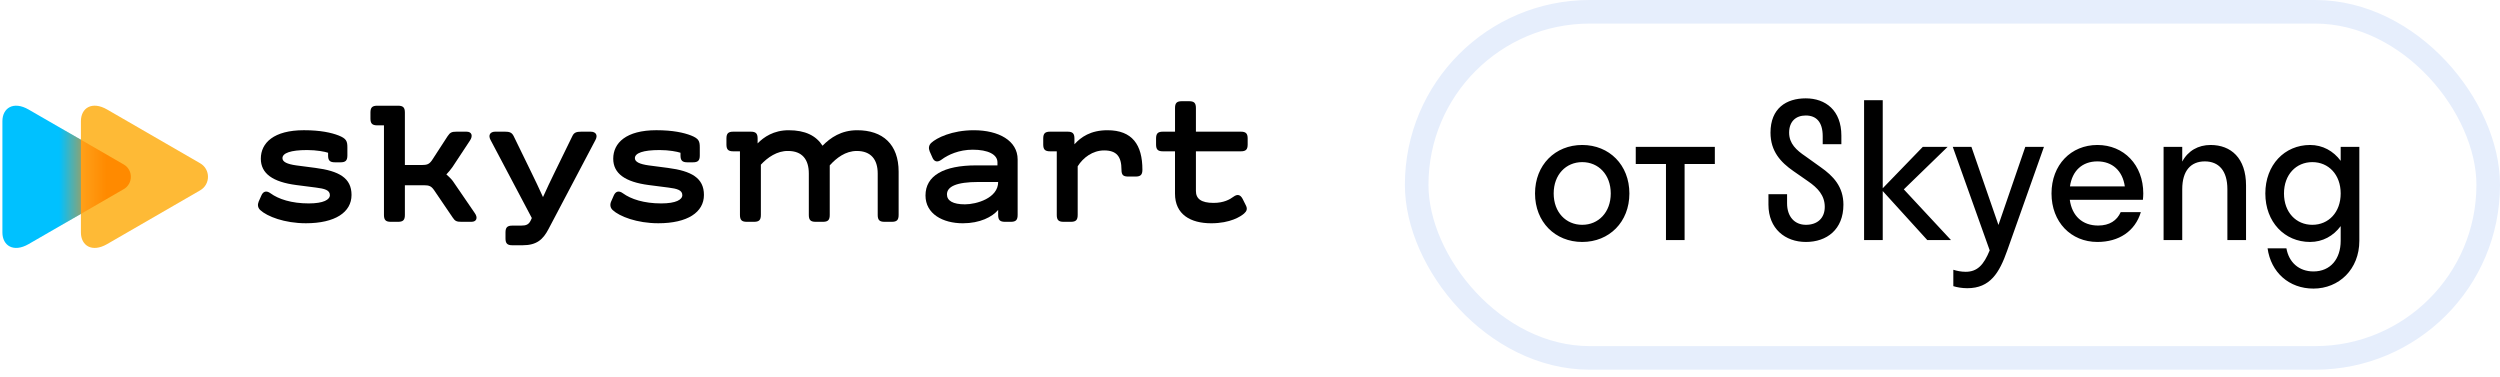 <?xml version="1.0" encoding="UTF-8"?> <svg xmlns="http://www.w3.org/2000/svg" width="106" height="16" viewBox="0 0 106 16" fill="none"><rect x="60.067" y="0.5" width="45.433" height="14.675" rx="7.338" stroke="#E6EEFC"></rect><path d="M67.086 10.259C65.939 10.259 65.085 9.413 65.085 8.203C65.085 6.993 65.939 6.147 67.086 6.147C68.232 6.147 69.086 6.993 69.086 8.203C69.086 9.413 68.232 10.259 67.086 10.259ZM67.086 9.532C67.774 9.532 68.296 9.002 68.296 8.203C68.296 7.404 67.774 6.874 67.086 6.874C66.398 6.874 65.876 7.404 65.876 8.203C65.876 9.002 66.398 9.532 67.086 9.532ZM71.427 10.18H70.637V6.953H69.356V6.226H72.709V6.953H71.427V10.18ZM75.069 5.625C75.069 4.589 75.741 4.17 76.563 4.17C77.409 4.17 78.074 4.684 78.074 5.751V6.115L77.283 6.115V5.775C77.283 5.166 77.006 4.897 76.563 4.897C76.144 4.897 75.859 5.15 75.859 5.625C75.859 6.091 76.168 6.368 76.555 6.629L77.196 7.088C77.726 7.46 78.161 7.91 78.161 8.677C78.161 9.737 77.449 10.259 76.571 10.259C75.693 10.259 74.982 9.698 74.982 8.677V8.235H75.772V8.622C75.772 9.184 76.089 9.532 76.571 9.532C77.061 9.532 77.37 9.247 77.37 8.772C77.37 8.282 77.069 7.966 76.666 7.689L76.041 7.254C75.504 6.882 75.069 6.416 75.069 5.625ZM79.828 4.249V7.982L81.528 6.226H82.58L80.722 8.029L82.723 10.18H81.718L79.828 8.1V10.18H79.037V4.249H79.828ZM85.106 10.623C84.774 11.564 84.387 12.22 83.414 12.22C83.192 12.22 82.971 12.181 82.821 12.133V11.438C82.971 11.485 83.153 11.524 83.343 11.524C83.841 11.524 84.11 11.232 84.363 10.615L82.797 6.226H83.588L84.734 9.539L85.873 6.226H86.664L85.106 10.623ZM90.859 8.472H87.759C87.854 9.16 88.297 9.563 88.961 9.563C89.444 9.563 89.76 9.35 89.918 8.994H90.772C90.527 9.808 89.839 10.259 88.93 10.259C87.807 10.259 86.984 9.413 86.984 8.203C86.984 6.993 87.807 6.147 88.93 6.147C90.053 6.147 90.875 6.993 90.875 8.203C90.875 8.298 90.867 8.385 90.859 8.472ZM88.93 6.843C88.289 6.843 87.862 7.238 87.767 7.902H90.092C89.997 7.238 89.562 6.843 88.93 6.843ZM94.441 8.021C94.441 7.238 94.077 6.843 93.484 6.843C92.891 6.843 92.527 7.238 92.527 8.021V10.18H91.736V6.226H92.527V6.851C92.772 6.392 93.207 6.147 93.729 6.147C94.591 6.147 95.232 6.7 95.232 7.863V10.18H94.441V8.021ZM97.948 10.259C96.865 10.259 96.05 9.413 96.05 8.203C96.05 6.993 96.865 6.147 97.948 6.147C98.478 6.147 98.936 6.4 99.245 6.819V6.226H100.036V10.212C100.036 11.414 99.174 12.236 98.09 12.236C97.054 12.236 96.287 11.548 96.145 10.528H96.944C97.046 11.121 97.474 11.509 98.09 11.509C98.818 11.509 99.245 10.971 99.245 10.212V9.587C98.936 10.006 98.478 10.259 97.948 10.259ZM98.043 9.532C98.731 9.532 99.245 9.002 99.245 8.203C99.245 7.404 98.731 6.874 98.043 6.874C97.355 6.874 96.841 7.404 96.841 8.203C96.841 9.002 97.355 9.532 98.043 9.532Z" fill="black"></path><path d="M1.214 10.349C0.567 10.723 0.102 10.411 0.102 9.857C0.102 9.267 0.102 7.497 0.102 7.497C0.102 7.497 0.102 5.727 0.102 5.137C0.102 4.582 0.567 4.271 1.214 4.645C2.223 5.227 5.247 6.974 5.247 6.974C5.649 7.206 5.649 7.787 5.247 8.019C5.247 8.02 2.223 9.767 1.214 10.349Z" fill="#00C1FF"></path><path d="M4.543 10.349C3.896 10.723 3.431 10.411 3.431 9.857C3.431 9.267 3.431 7.496 3.431 7.496C3.431 7.496 3.431 5.726 3.431 5.136C3.431 4.582 3.896 4.27 4.543 4.644C5.529 5.214 8.487 6.923 8.487 6.923C8.929 7.178 8.929 7.815 8.487 8.07C8.487 8.07 5.529 9.779 4.543 10.349Z" fill="#FEBA36"></path><mask id="mask0_3242_257" style="mask-type:alpha" maskUnits="userSpaceOnUse" x="3" y="4" width="6" height="7"><path d="M4.543 10.349C3.896 10.723 3.431 10.411 3.431 9.857C3.431 9.267 3.431 7.496 3.431 7.496C3.431 7.496 3.431 5.726 3.431 5.136C3.431 4.582 3.896 4.27 4.543 4.644C5.529 5.214 8.487 6.923 8.487 6.923C8.929 7.178 8.929 7.815 8.487 8.07C8.487 8.07 5.529 9.779 4.543 10.349Z" fill="#FCDE00"></path></mask><g mask="url(#mask0_3242_257)"><g filter="url(#filter0_f_3242_257)"><path d="M1.214 10.349C0.567 10.723 0.102 10.411 0.102 9.857C0.102 9.267 0.102 7.497 0.102 7.497C0.102 7.497 0.102 5.727 0.102 5.137C0.102 4.582 0.567 4.271 1.214 4.645C2.223 5.227 5.247 6.974 5.247 6.974C5.649 7.206 5.649 7.787 5.247 8.019C5.247 8.02 2.223 9.767 1.214 10.349Z" fill="#FF8A00"></path></g></g><path d="M10.967 8.549L11.082 8.289C11.158 8.113 11.296 8.067 11.472 8.197C11.808 8.442 12.358 8.625 13.092 8.625C13.719 8.625 13.987 8.465 13.987 8.274C13.987 8.06 13.765 7.999 13.398 7.953L12.565 7.846C11.563 7.716 11.059 7.357 11.059 6.729C11.059 6.057 11.609 5.521 12.886 5.521C13.597 5.521 14.056 5.628 14.354 5.743C14.682 5.873 14.729 5.98 14.729 6.248V6.592C14.729 6.806 14.652 6.882 14.438 6.882H14.201C13.987 6.882 13.911 6.806 13.911 6.592V6.477C13.773 6.431 13.429 6.362 13.024 6.362C12.32 6.362 11.976 6.492 11.976 6.706C11.976 6.867 12.183 6.959 12.557 7.012L13.375 7.119C14.377 7.249 14.905 7.547 14.905 8.266C14.905 9 14.209 9.466 12.97 9.466C12.06 9.466 11.326 9.176 11.036 8.908C10.929 8.809 10.914 8.679 10.967 8.549Z" fill="black"></path><path d="M19.988 9.405H19.568C19.361 9.405 19.293 9.375 19.193 9.222L18.398 8.052C18.283 7.892 18.199 7.854 17.962 7.854H17.167V9.115C17.167 9.329 17.091 9.405 16.877 9.405H16.571C16.357 9.405 16.28 9.329 16.28 9.115V5.315H15.998C15.783 5.315 15.707 5.239 15.707 5.025V4.772C15.707 4.558 15.783 4.482 15.998 4.482H16.877C17.091 4.482 17.167 4.558 17.167 4.772V6.997H17.878C18.115 6.997 18.199 6.959 18.314 6.798L18.979 5.774C19.086 5.613 19.155 5.583 19.361 5.583H19.782C20.011 5.583 20.057 5.766 19.927 5.958L19.186 7.081C19.109 7.188 19.017 7.303 18.926 7.395C19.017 7.471 19.147 7.601 19.201 7.678L20.133 9.039C20.264 9.222 20.218 9.405 19.988 9.405Z" fill="black"></path><path d="M21.433 10.109V9.856C21.433 9.642 21.51 9.566 21.724 9.566H22.091C22.313 9.566 22.42 9.52 22.504 9.344L22.549 9.244L20.799 5.934C20.692 5.735 20.776 5.582 21.005 5.582H21.402C21.609 5.582 21.701 5.62 21.777 5.766L22.511 7.272C22.679 7.616 22.87 8.013 23.023 8.357C23.176 8.021 23.352 7.639 23.52 7.302L24.27 5.766C24.339 5.621 24.438 5.583 24.645 5.583H25.042C25.271 5.583 25.355 5.736 25.248 5.934L23.253 9.719C23.024 10.155 22.756 10.399 22.16 10.399H21.724C21.51 10.399 21.433 10.323 21.433 10.109Z" fill="black"></path><path d="M25.91 8.549L26.024 8.289C26.101 8.113 26.238 8.067 26.414 8.197C26.751 8.442 27.301 8.625 28.035 8.625C28.662 8.625 28.93 8.465 28.93 8.274C28.93 8.06 28.708 7.999 28.341 7.953L27.508 7.846C26.506 7.716 26.001 7.357 26.001 6.729C26.001 6.057 26.552 5.521 27.829 5.521C28.54 5.521 28.998 5.628 29.297 5.743C29.625 5.873 29.671 5.98 29.671 6.248V6.592C29.671 6.806 29.595 6.882 29.381 6.882H29.144C28.93 6.882 28.853 6.806 28.853 6.592V6.477C28.716 6.431 28.372 6.362 27.967 6.362C27.263 6.362 26.919 6.492 26.919 6.706C26.919 6.867 27.126 6.959 27.5 7.012L28.318 7.119C29.32 7.249 29.847 7.547 29.847 8.266C29.847 9 29.152 9.466 27.913 9.466C27.003 9.466 26.269 9.176 25.979 8.908C25.872 8.809 25.856 8.679 25.91 8.549Z" fill="black"></path><path d="M38.102 7.28V9.115C38.102 9.329 38.025 9.405 37.811 9.405H37.505C37.291 9.405 37.215 9.329 37.215 9.115V7.357C37.215 6.76 36.925 6.401 36.328 6.401C35.846 6.401 35.464 6.699 35.181 7.012V9.115C35.181 9.329 35.105 9.405 34.891 9.405H34.585C34.371 9.405 34.294 9.329 34.294 9.115V7.357C34.294 6.76 34.011 6.401 33.415 6.401C32.949 6.393 32.544 6.676 32.261 6.982V9.115C32.261 9.329 32.184 9.405 31.97 9.405H31.665C31.451 9.405 31.374 9.329 31.374 9.115V6.416H31.091C30.877 6.416 30.801 6.34 30.801 6.126V5.873C30.801 5.659 30.877 5.583 31.091 5.583H31.833C32.047 5.583 32.123 5.659 32.123 5.873V6.08C32.383 5.812 32.804 5.522 33.438 5.522C34.142 5.522 34.6 5.751 34.876 6.179C35.212 5.835 35.671 5.522 36.344 5.522C37.429 5.521 38.102 6.118 38.102 7.28Z" fill="black"></path><path d="M41.389 7.012H42.292V6.882C42.292 6.546 41.886 6.347 41.244 6.347C40.663 6.347 40.197 6.561 39.922 6.768C39.746 6.898 39.608 6.86 39.532 6.676L39.417 6.416C39.364 6.286 39.379 6.156 39.486 6.057C39.708 5.85 40.357 5.522 41.29 5.522C42.345 5.522 43.148 5.965 43.148 6.76V9.115C43.148 9.329 43.071 9.405 42.857 9.405H42.613C42.399 9.405 42.322 9.329 42.322 9.115V8.901C42.07 9.199 41.55 9.467 40.824 9.467C39.975 9.467 39.241 9.069 39.241 8.289C39.241 7.448 40.013 7.012 41.389 7.012ZM40.915 8.664C41.397 8.664 42.322 8.404 42.322 7.716H41.489C40.541 7.716 40.151 7.914 40.151 8.243C40.151 8.511 40.403 8.664 40.915 8.664Z" fill="black"></path><path d="M48.438 7.196C48.438 7.41 48.361 7.486 48.148 7.486H47.842C47.628 7.486 47.551 7.425 47.551 7.196C47.551 6.63 47.337 6.378 46.817 6.378C46.328 6.378 45.923 6.684 45.694 7.051V9.115C45.694 9.329 45.617 9.405 45.403 9.405H45.097C44.883 9.405 44.807 9.329 44.807 9.115V6.416H44.524C44.31 6.416 44.233 6.34 44.233 6.126V5.873C44.233 5.659 44.31 5.583 44.524 5.583H45.266C45.48 5.583 45.556 5.659 45.556 5.873V6.118C45.831 5.812 46.244 5.522 46.955 5.522C48.01 5.521 48.438 6.141 48.438 7.196Z" fill="black"></path><path d="M49.308 5.583H49.821V4.581C49.821 4.367 49.897 4.291 50.111 4.291H50.417C50.631 4.291 50.707 4.367 50.707 4.581V5.583H52.611C52.825 5.583 52.901 5.659 52.901 5.873V6.126C52.901 6.34 52.825 6.416 52.611 6.416H50.707V8.098C50.707 8.427 50.929 8.603 51.456 8.603C51.885 8.603 52.145 8.457 52.297 8.343C52.474 8.213 52.596 8.259 52.688 8.434L52.833 8.725C52.894 8.855 52.864 8.954 52.749 9.054C52.611 9.176 52.168 9.467 51.357 9.467C50.478 9.467 49.82 9.092 49.82 8.213V6.416H49.308C49.094 6.416 49.017 6.339 49.017 6.125V5.873C49.018 5.659 49.094 5.583 49.308 5.583Z" fill="black"></path><defs><filter id="filter0_f_3242_257" x="-0.359" y="4.02" width="6.369" height="6.954" filterUnits="userSpaceOnUse" color-interpolation-filters="sRGB"><feFlood flood-opacity="0" result="BackgroundImageFix"></feFlood><feBlend mode="normal" in="SourceGraphic" in2="BackgroundImageFix" result="shape"></feBlend><feGaussianBlur stdDeviation="0.231" result="effect1_foregroundBlur_3242_257"></feGaussianBlur></filter></defs></svg> 
